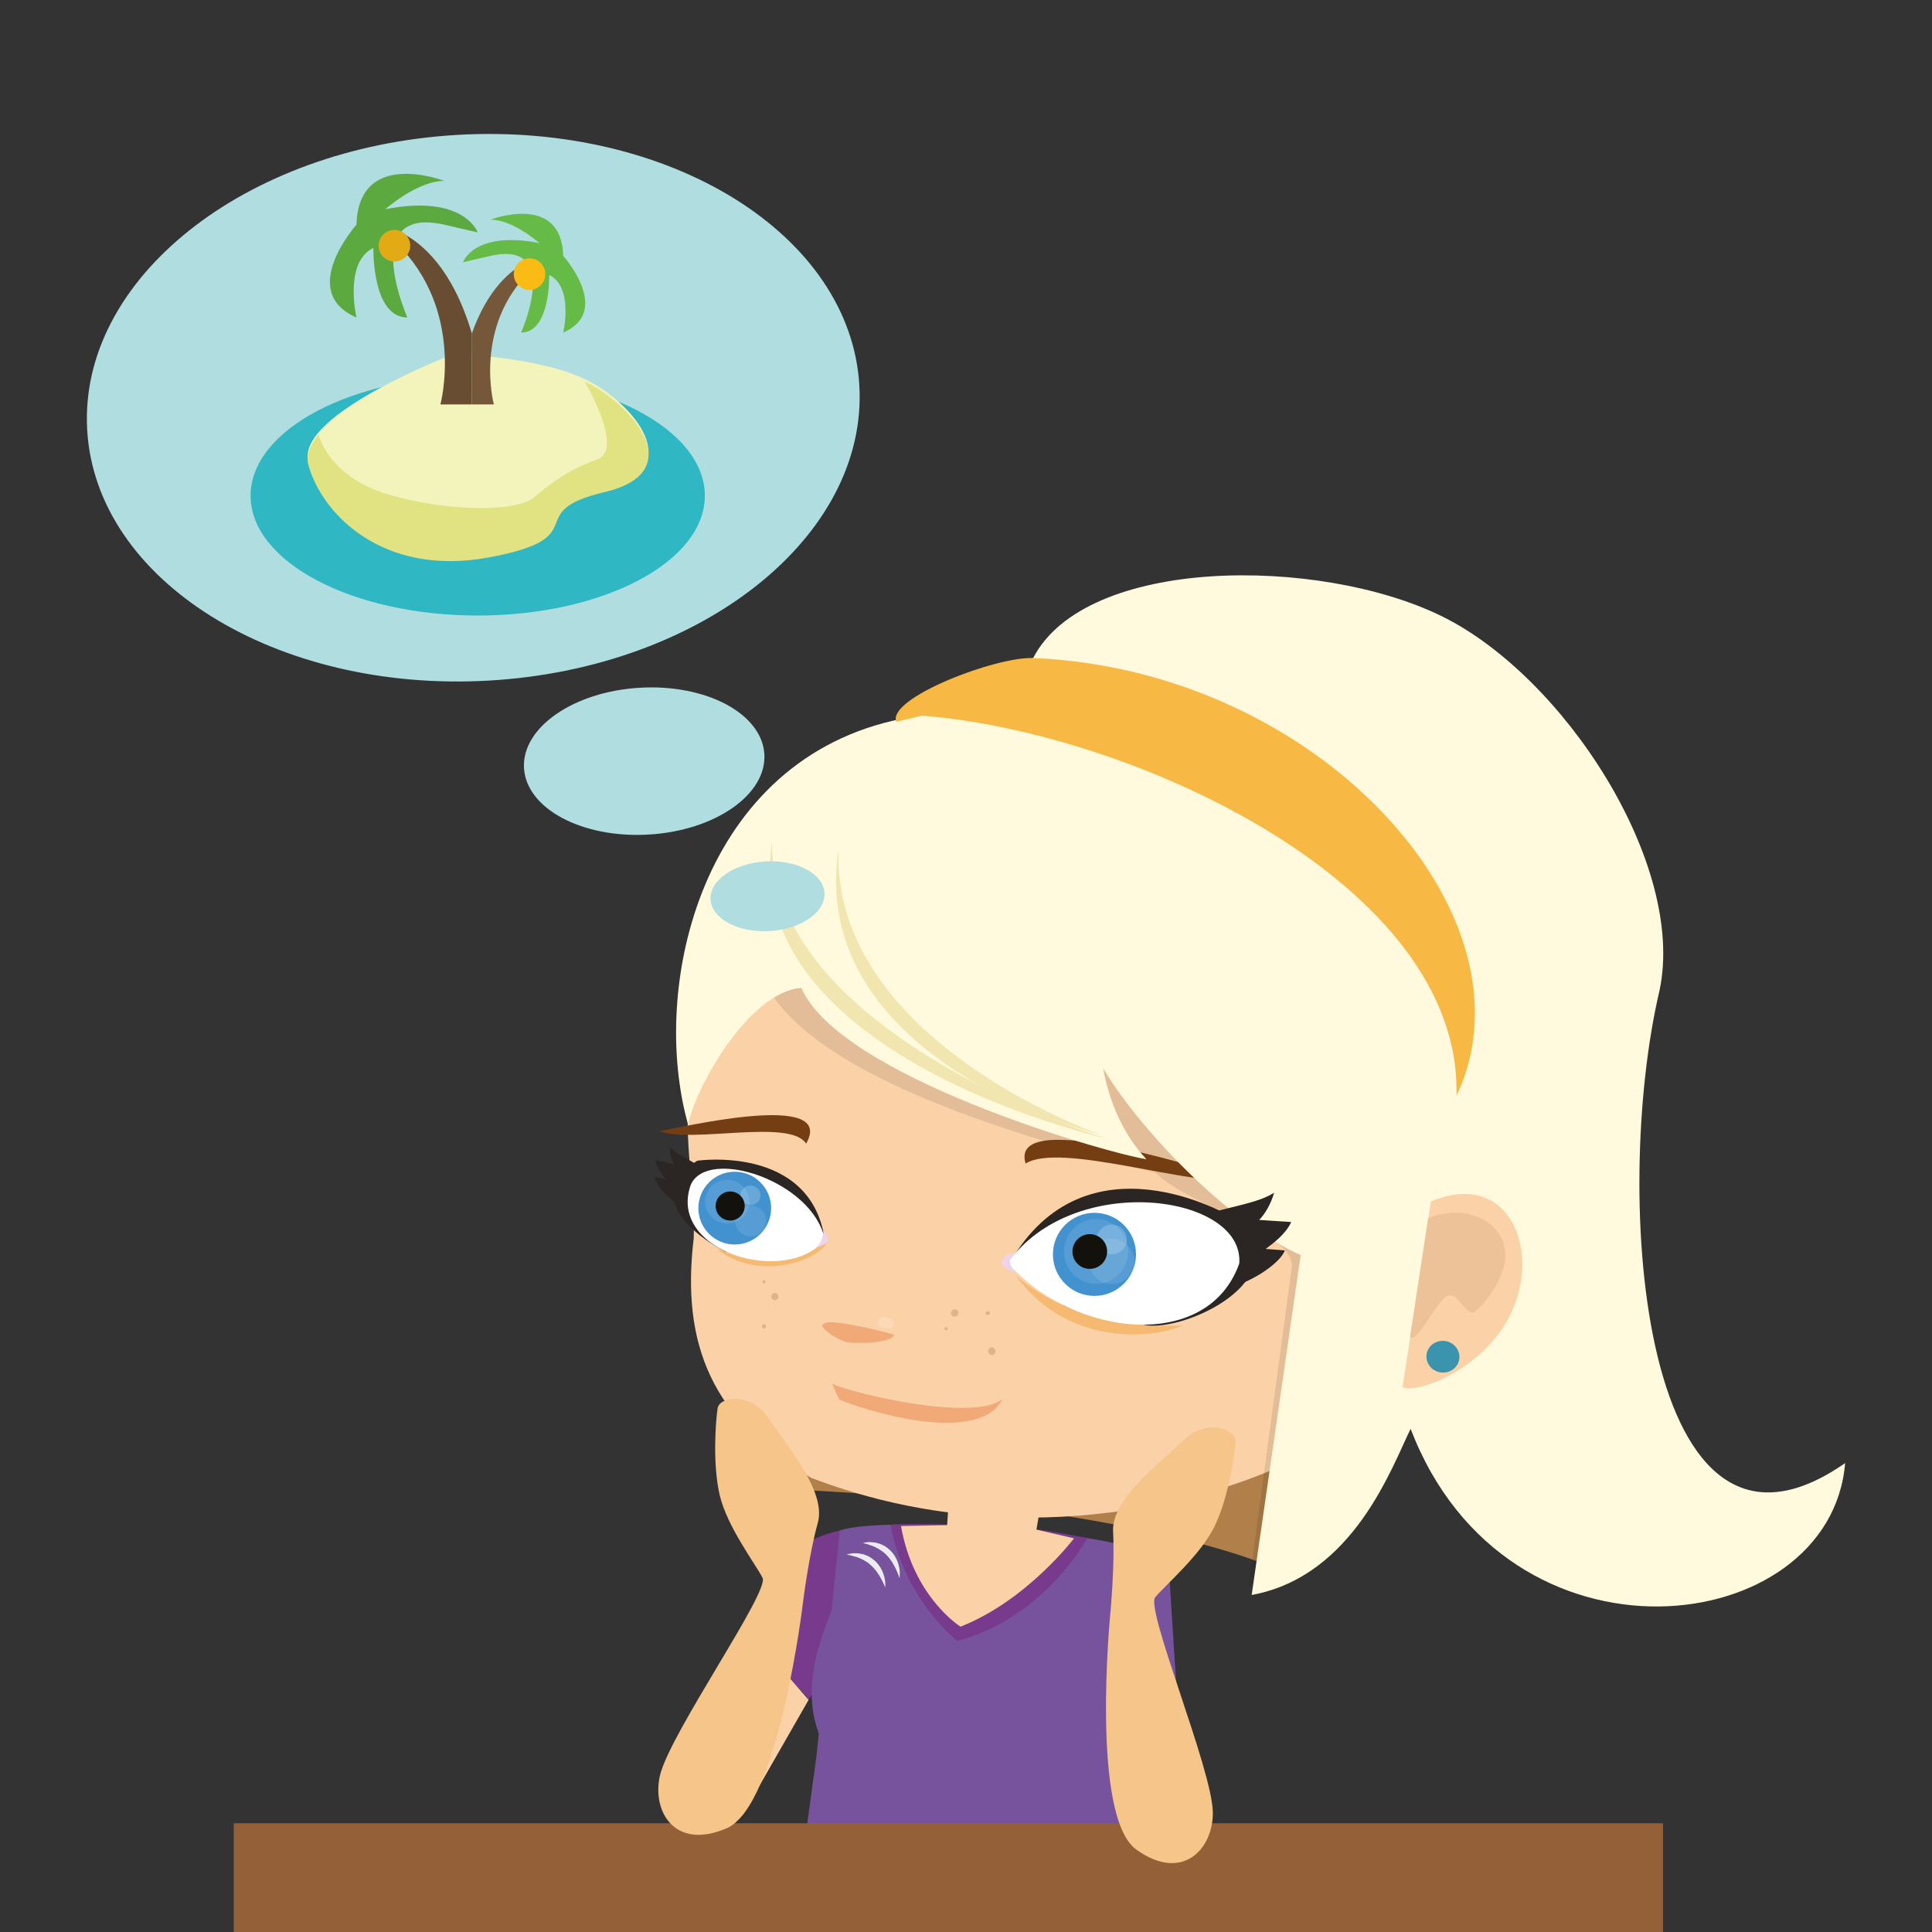 <svg enable-background="new -675 -675 1500 1500" height="1500" viewBox="-675 -675 1500 1500" width="1500" xmlns="http://www.w3.org/2000/svg" xmlns:xlink="http://www.w3.org/1999/xlink"><rect x="-675" y="-675" width="1500" height="1500" fill="#333333" stroke="none"/><clipPath id="a"><path d="m107.45 305.592c50.18-71.517 183.722-53.734 179.722.354-24.398 69.155-128.647 57.445-179.722-.354z"/></clipPath><clipPath id="b"><path d="m-34.522 287.402c-30.098 36.651-122.7 9.356-104.149-42.578 12.981-29.409 94.67-3.275 104.149 42.578z"/></clipPath><clipPath id="c"><path d="m-34.522 287.402c-30.098 36.651-122.7 9.356-104.149-42.578 12.981-29.409 94.67-3.275 104.149 42.578z"/></clipPath><path d="m-94.036 480.129.308-42.841-13.687 40.687-10.018-199.368 448.821 79.463-26.615 180.608c.009 0-113.607-49.012-398.809-58.549z" fill="#b17f49"/><path d="m-113.931 364.188c1.535 0 2.774 1.249 2.774 2.777s-1.239 2.77-2.774 2.77c-1.528 0-2.769-1.241-2.769-2.77s1.241-2.777 2.769-2.777z" fill="#e0b48b"/><path d="m-136.417 286.579c-9.842 82.305 14.157 140.482 91.055 185.758 157.665 60.422 306.011 18.741 368.498-10.833 98.458-54.169 128.864-221.918 103.054-346.7-131.995-57.759-215.521-143.931-395.949-173.343-92.277 29.374-137.601 110.846-163.414 195.315-16.719 57.808-1.53 102.999-3.244 149.803z" fill="#fbd1a7"/><g fill="#e0b48b"><path d="m-81.869 319.012c.692 0 1.254.562 1.254 1.248 0 .689-.562 1.251-1.254 1.251-.687 0-1.248-.562-1.248-1.251 0-.686.562-1.248 1.248-1.248z"/><path d="m-73.461 328.93c1.529 0 2.77 1.232 2.77 2.771 0 1.52-1.24 2.768-2.77 2.768s-2.769-1.248-2.769-2.768c0-1.539 1.239-2.771 2.769-2.771z"/><path d="m-83.303 354.622c.151-.967.928-1.675 1.751-1.539.816.137 1.362 1.023 1.222 1.999-.145.942-.932 1.629-1.751 1.495-.823-.136-1.362-1.005-1.222-1.955z"/><path d="m59.85 357.788c-.678.191-1.353-.206-1.52-.886-.167-.681.24-1.348.914-1.511.678-.163 1.384.235 1.511.922.177.689-.231 1.35-.905 1.475z"/><path d="m69.095 343.7c.352 1.482-.657 3.003-2.265 3.383-1.6.381-3.19-.505-3.542-2-.357-1.493.657-3.013 2.259-3.394 1.601-.377 3.19.526 3.548 2.011z"/><path d="m97.715 373.373c.396 1.62-.489 3.222-1.974 3.583-1.485.36-3.005-.652-3.402-2.271-.399-1.61.487-3.222 1.973-3.584 1.484-.363 3.013.652 3.403 2.272z"/><path d="m92.248 345.979c-.959.219-1.855-.226-2.064-1.058-.181-.796.418-1.637 1.386-1.882.932-.209 1.855.261 2.045 1.086.225.788-.408 1.62-1.367 1.854z"/></g><path d="m-35.125 352.912c-6.356.85 9.598 12.831 18.634 14.207 9.054 1.385 34.971.227 35.537-5.928-20.238-5.747-52.319-12.416-54.171-8.279z" fill="#f0a977"/><path d="m12.3 356.24c-3.429-.523-5.922-2.84-5.561-5.175.357-2.335 3.426-3.8 6.854-3.276 3.429.524 5.923 2.852 5.561 5.177-.356 2.334-3.425 3.801-6.854 3.274z" fill="#fff" opacity=".2"/><path d="m-29.109 399.336 5.624 12.18c14.094 6.461 107.209 37.52 126.792-.181-22.714 17.717-114.738-4.036-132.416-11.999z" fill="#f0a977"/><path d="m-149.68 176.204c19.895-32.189 31.989-58.161 70.897-84.115 43.795 76.305 222.304 121.715 301.071 143.452 26.227 26.227 109.795 46.786 105.569 73.806l-33.355 247.322c22.715-12.705 18.588-6.083 40.071-24.09l44.668-243.014-226.362-187.739-236.264-43.631-64.014 86.743z" fill="#12110b" opacity=".102"/><path d="m121.261 228.384c27.311-16.988 128.393 18.017 168.816 13.33-17.854-4.444-182.881-59.782-168.816-13.33z" fill="#753d12"/><path d="m-49.154 212.927c-12.204-19.71-89.164.081-113.878-9.746 13.049-1.821 138.09-32.289 113.878 9.746z" fill="#753d12"/><path d="m-140.717 198.32c5.689-29.601 47.397-103.367 87.931-106.344 29.087 68.093 233.256 127.401 267.898 133.065-18.616-19.942-28.932-44.957-33.619-70.511 33.085 54.487 102.909 122.555 153.36 144.971l-38.053 263.844c79.146-14.588 108.738-99.326 123.398-128.99 74.874 195.269 325.995 163.632 337.361 26.587-158.435 110.358-181.546-207.854-144.137-366.803 20.886-98.05-74.314-244.483-169.497-290.935-95.144-46.409-275.861-46.365-316.781 32.692l-101.6 47.1c-155.845 30.898-196.748 207.501-166.261 315.324z" fill="#fffadd"/><path d="m40.824-119.383c163.066 12.751 419.753 130.529 414.947 295.226 66.279-139.096-106.375-330.812-328.621-339.947-28.92-1.177-113.303 30.948-106.344 49.5z" fill="#f7b844"/><path d="m183.34 209.035c-120.277-30.777-277.959-106.104-258.95-230.489-1.167 114.692 152.044 193.992 258.95 230.489z" fill="#f1e6b0"/><path d="m179.284 206.149c-96.592-27.186-222.239-97.627-203.227-222.015-4.28 114.25 117.639 188.749 203.227 222.015z" fill="#f1e6b0"/><path d="m435.963 257.765-22.017 144.159c11.175 6.75 82.366-19.692 91.96-82.459 6.416-41.953-18.879-82.912-69.943-61.7z" fill="#fbd1a7"/><path d="m443.42 390.521c-6.994-1.068-11.836-7.385-10.813-14.099 1.022-6.733 7.527-11.312 14.522-10.245 7.007 1.069 11.837 7.385 10.822 14.1-1.029 6.733-7.537 11.312-14.531 10.244z" fill="#3a94ad"/><path d="m433.71 270.87c31.844-12.668 57.292 4.507 59.625 24.017 3.259 19.039-15.112 41.926-22.531 47.979-7.367 6.028-13.268-15.076-21.772-11.772-8.544 3.32-25.123 39.763-29.377 31.602 4.543-28.028 9.538-63.772 14.055-91.826z" fill="#e0b48b" opacity=".502"/><path d="m153.946 343.628c-12.09-16.01-8.977-38.795 6.986-50.932 15.854-12.136 38.468-9.059 50.532 6.879 12.107 15.991 8.959 38.757-6.968 50.912-1.901 1.429-3.854 2.713-6.045 3.737z" fill="#4676b9"/><path d="m111.541 297.71c-1.665-.959-6.642 5.24-5.918 7.638.705 2.405 9.213 7.782 10.171 6.57-3.946-4.959-3.819-8.614-4.253-14.208z" fill="#eed4e8"/><path d="m156.479 315.139c2.347-15.355 16.581-25.917 31.819-23.581 15.167 2.315 25.61 16.632 23.275 31.997-2.371 15.367-16.597 25.918-31.763 23.601-15.232-2.334-25.691-16.65-23.331-32.017z" fill="#fff" opacity=".102"/><path d="m178.008 325.04c1.639-10.733 11.657-18.027 22.307-16.398 10.752 1.629 18.118 11.602 16.507 22.315-1.664 10.732-11.689 18.117-22.434 16.488-10.65-1.628-18.035-11.673-16.38-22.405z" fill="#fff" opacity=".102"/><path d="m184.725 306.959c1.095-7.006 7.699-11.818 14.832-10.715 7.175 1.087 12.052 7.638 10.976 14.642-1.06 7.031-7.673 11.855-14.85 10.75-7.139-1.104-12.018-7.656-10.958-14.677z" fill="#fff" opacity=".2"/><path d="m114.037 315.772c38.978 53.835 104.649 49.427 129.119 38.298-26.796 1.374-83.707-.29-129.119-38.298z" fill="#f6b971"/><path d="m-96.714 293.131c-10.443-1.593-17.633-11.24-16.058-21.536 1.57-10.308 11.312-17.378 21.755-15.782 10.438 1.592 17.627 11.237 16.057 21.554-1.573 10.299-11.315 17.358-21.754 15.764z" fill="#fff" opacity=".102"/><path d="m-98.13 277.947c1.112-7.294 7.905-12.291 15.217-11.169 7.294 1.104 12.28 7.919 11.159 15.205-1.086 7.238-7.896 12.307-15.2 11.185-7.303-1.114-12.289-7.99-11.176-15.221z" fill="#fff" opacity=".102"/><path d="m-75 277.295c-4.773-.742-8.067-5.067-7.363-9.684.707-4.615 5.146-7.767 9.919-7.03 4.77.73 8.063 5.058 7.357 9.673-.704 4.616-5.143 7.765-9.913 7.041z" fill="#fff" opacity=".2"/><path d="m-99.415 279.918c1.045-6.857 7.494-11.582 14.371-10.515 6.905 1.031 11.575 7.457 10.516 14.317-1.072 6.95-7.438 11.637-14.317 10.586-6.883-1.039-11.637-7.437-10.57-14.388z" fill="#12110b"/><path d="m164.933 324.243c1.249-8.207 8.858-13.845 17.05-12.596 8.253 1.266 13.855 8.939 12.596 17.139-1.248 8.215-8.905 13.855-17.141 12.579-8.188-1.248-13.79-8.887-12.505-17.122z" fill="#12110b"/><path d="m-118.545 294.706c39.568 13.166 60.301 5.14 85.432-4.832-5.942 12.524-51.062 31.4-85.432 4.832z" fill="#f6b971"/><path d="m-88.194 280.717c.574-3.729 3.973-6.328 7.67-5.739 3.737.561 6.293 4.046 5.719 7.783-.575 3.691-4.031 6.181-7.755 5.594-3.706-.554-6.19-3.929-5.634-7.638z" fill="#fff" opacity=".6"/><path d="m176.226 320.806c.625-4.057 4.57-6.825 8.761-6.192 4.216.634 7.149 4.471 6.551 8.526-.651 4.18-4.596 6.949-8.795 6.298-4.21-.652-7.168-4.48-6.517-8.632z" fill="#fff" opacity=".6"/><g fill="#2b2523"><path d="m-108.84 253.821c-6.764-21.051-35.798-27.096-46.029-38.334-.036 5.086 1.596 10.516 3.384 13.467l-14.596-3.078c.937 5.738 5.479 11.349 8.167 14.605l-8.733-1.719c.345 6.08 12.937 20.76 27.597 26.324-8.46-5.638-10.331-12.335-7.506-24.932 3.437-6.767 26.301-6.659 37.716 13.667z"/><path d="m222.668 294.29c20.488-32.407 69.898-29.067 91.544-43.294-2.317 8.616-7.421 17.067-11.619 21.159l24.894 1.628c-4.126 9.248-14.034 16.597-19.79 20.851l14.804 1.192c-3.31 10.146-30.277 29.069-56.412 31.621 16.161-5.604 22.26-16.055 23.455-38.623-2.463-13.013-39.23-23.584-66.876 5.466z"/><path d="m-133.632 226.165s88.035-12.76 98.944 61.139l-6.395 6.227-70.929 3.112c.001-.009-73.417-36.245-21.62-70.478z"/><path d="m210.461 352.802c28.062 10.336 131.026-35.889 69.798-83.452 0 0-112.113-67.075-171.316 36.188-.001 0 100.385 47.555 101.518 47.264z"/></g><path d="m107.45 305.592c50.18-71.517 183.722-53.734 179.722.354-24.398 69.155-128.647 57.445-179.722-.354z" fill="#fff"/><g clip-path="url(#a)"><path d="m174.742 266.616c17.81 0 32.252 14.444 32.252 32.252 0 17.828-14.442 32.262-32.252 32.262-17.827 0-32.262-14.434-32.262-32.262 0-17.807 14.435-32.252 32.262-32.252z" fill="#4292cf"/><g fill="#fff"><path d="m151.305 292.824c2.117-13.756 14.877-23.223 28.542-21.14 13.573 2.082 22.933 14.913 20.83 28.687-2.116 13.773-14.857 23.239-28.459 21.158-13.639-2.099-23.005-14.915-20.913-28.705z" opacity=".102"/><path d="m170.598 301.7c1.483-9.61 10.461-16.18 20.035-14.715 9.609 1.476 16.217 10.399 14.779 20.009-1.476 9.63-10.472 16.236-20.1 14.777-9.547-1.465-16.162-10.442-14.714-20.071z" opacity=".102"/><path d="m176.679 285.503c.94-6.29 6.832-10.614 13.267-9.637 6.426.976 10.806 6.895 9.845 13.185-.958 6.27-6.894 10.578-13.318 9.61-6.428-.988-10.781-6.868-9.794-13.158z" opacity=".2"/></g><path d="m157.819 294.634c1.141-7.35 7.964-12.417 15.294-11.294 7.384 1.14 12.452 7.989 11.294 15.365-1.105 7.339-7.964 12.397-15.365 11.275-7.35-1.105-12.345-7.999-11.223-15.346z" fill="#12110b"/></g><path d="m-34.522 287.402c-30.098 36.651-122.7 9.356-104.149-42.578 12.981-29.409 94.67-3.275 104.149 42.578z" fill="#fff"/><path clip-path="url(#b)" d="m-104.541 234.726c15.606 0 28.251 12.65 28.251 28.253 0 15.61-12.646 28.262-28.251 28.262s-28.253-12.651-28.253-28.262c0-15.603 12.648-28.253 28.253-28.253z" fill="#4292cf"/><g clip-path="url(#c)"><g fill="#fff"><path d="m-127.346 255.358c1.416-9.203 10.081-15.563 19.479-14.116 9.365 1.429 15.827 10.081 14.416 19.312-1.408 9.246-10.171 15.581-19.515 14.15-9.402-1.445-15.786-10.088-14.38-19.346z" opacity=".102"/><path d="m-104.125 271.123c1.009-6.551 7.118-11.04 13.643-10.045 6.542.995 11.009 7.112 10.008 13.655-.982 6.452-7.09 11.014-13.623 10.019-6.535-.997-11.028-7.149-10.028-13.629z" opacity=".102"/><path d="m-93.469 260.498c-4.276-.653-7.226-4.542-6.598-8.667.635-4.128 4.612-6.951 8.888-6.3s7.23 4.534 6.597 8.671c-.634 4.124-4.611 6.948-8.887 6.296z" opacity=".2"/></g><path d="m-119.246 259.621c.945-6.172 6.718-10.389 12.881-9.438 6.172.941 10.365 6.678 9.421 12.832-.957 6.225-6.661 10.443-12.833 9.466-6.162-.924-10.425-6.652-9.469-12.86z" fill="#12110b"/></g><path d="m-35.468 280.86c1.299-.616 3.983 5.719 3.104 7.746-.768 1.972-7.533 5.503-8.071 4.244 3.519-3.772 3.909-7.051 4.967-11.99z" fill="#eed4e8"/><path d="m108.562 298.487c-1.653-.967-6.613 5.232-5.907 7.638.706 2.39 9.211 7.801 10.172 6.571-3.937-4.977-3.818-8.633-4.265-14.209z" fill="#eed4e8"/><path d="m-47.208 644.791c21.044-34.523 41.469-63.399 43.573-72.195l-19.312-59.318c-58.26 13.501-40.542 48.041-72.681 106.828 14.596.949 35.809 5.881 48.42 24.685z" fill="#783a8d"/><path d="m268.331 1003.664c-80.548 48.214-270.764 58.432-352.181-2.887l42.709-311.896 18.184-175.604c32.461-12.047 236.103-.137 255.289 26.83l20.271 318.595z" fill="#78539d"/><path d="m63.443 509.213c-10.417-2.056-47.112-.416-47.112-.416 11.009 58.92 51.994 90.286 51.994 90.286 68.392-18.533 100.814-79.897 100.814-79.897s-35.191-6.933-39.463-6.579" fill="#783a8d"/><path d="m-18.305 537.556c1.666 24.542-43.129 81.183-19.673 136.537" fill="#78539d"/><path d="m24.536 509.793 35.812-.688 1.521-22.887 71.907 2.407-4.099 23.98 29.193 6.76s-36.505 48.287-88.116 68.577c0 .001-36.563-22.659-46.218-78.149z" fill="#fbd1a7"/><path d="m-71.932 822.232c73.318 43.038 252.557 72.258 328.572 2.606l-4.345-38.768s-130.691 90.177-318.693-1.865" fill="#5a5653"/><path d="m12.263 557.41s-1.018-2.642-2.873-6.153c-1.833-3.548-4.67-7.928-8.394-11.149-1.768-1.746-3.923-2.986-5.976-4.144-2.114-.978-4.172-2.011-6.108-2.408-1.891-.605-3.548-.967-4.724-1.213-1.179-.254-1.875-.479-1.875-.479s.666-.191 1.884-.417c1.202-.155 2.973-.706 5.104-.479 1.067.081 2.262 0 3.474.307 1.212.264 2.589.344 3.846.942 1.241.578 2.696.922 3.874 1.809 1.244.777 2.502 1.593 3.587 2.624 4.584 3.946 6.882 9.593 7.755 13.72.898 4.199.426 7.04.426 7.04z" fill="#ecebed"/><path d="m23.345 550.171s-.86-2.696-2.502-6.336c-1.61-3.637-4.177-8.172-7.706-11.637-1.66-1.854-3.746-3.223-5.718-4.489-2.059-1.103-4.05-2.243-5.96-2.777-1.841-.725-3.484-1.175-4.642-1.475-1.158-.325-1.847-.598-1.847-.598s.68-.145 1.899-.298c1.209-.082 3.014-.534 5.137-.173 1.054.146 2.262.135 3.456.507 1.196.345 2.557.518 3.779 1.176 1.208.652 2.643 1.088 3.765 2.047 1.195.851 2.397 1.736 3.42 2.841 4.345 4.216 6.29 10.009 6.919 14.171.643 4.235 0 7.041 0 7.041z" fill="#ecebed"/><path d="m-607.308-341.179c-6.729-117 122.022-219.575 287.559-229.1 165.549-9.524 305.213 77.6 311.941 194.599 6.737 116.99-122.013 219.553-287.559 229.082-165.54 9.524-305.214-77.599-311.941-194.581zm572.453 359.49c.858 14.926-18.259 28.171-42.682 29.577-24.43 1.397-44.935-9.553-45.787-24.494-.863-14.927 18.254-28.18 42.673-29.577 24.415-1.407 44.934 9.566 45.796 24.494zm-136.729-45.343c-51.522 2.962-94.779-20.135-96.588-51.632-1.805-31.487 38.505-59.418 90.028-62.381 51.533-2.969 94.789 20.153 96.593 51.64 1.818 31.497-38.5 59.417-90.033 62.373z" fill="#afdde0"/><path d="m-493.489 740.57h1109.644v87.816h-1109.644z" fill="#936037"/><path d="m-304.107-383.141c97.39 0 176.336 41.65 176.336 93.019 0 51.373-78.947 93.02-176.336 93.02-97.386 0-176.333-41.646-176.333-93.02 0-51.369 78.947-93.019 176.333-93.019z" fill="#2fb7c4"/><path d="m-322.51-400.253s-122.896 46.812-113.145 83.878c9.755 37.067 56.572 87.785 140.452 72.179 83.882-15.616 23.411-35.111 89.729-50.717 66.323-15.602 21.46-68.273-15.606-85.835-37.066-17.55-101.43-19.505-101.43-19.505z" fill="#f3f4bc"/><path d="m-221.08-378.792c37.067 17.561 81.929 70.223 15.606 85.824-66.318 15.606-5.847 35.112-89.729 50.718-83.88 15.606-130.697-35.12-140.452-72.178-1.946-7.411 1.407-15.226 8.023-22.963 0 0 7.583 32.713 54.396 46.375 46.815 13.646 99.488 13.646 113.134 1.954 13.661-11.704 27.311-21.451 48.772-29.265 21.462-7.794-9.75-60.465-9.75-60.465z" fill="#e1e282"/><path d="m-367.676-492.979.453-.162.085-4.199-.085 4.199 3.615-1.308c-.091-.037-.186-.104-.276-.149 5.651-6.801 16.005-9.991 33.823-5.951l25.954 5.996s-10.462-30.012-71.74-18.003c0 0 24.778-22.008 45.787-22.008 0 0-66.387-25.642-68.193 34.016 0 0-46.365 52.007 0 72.039 0 0-10.027-42.763 13.149-54.034 0 0-1.262 54.034 26.389 54.034.271.633-16.411-36.704-9.276-58.5.227.213.421.43.642.633l.127-6.773z" fill="#5caa3f"/><path d="m-363.608-494.439-3.615 1.308-.127 6.773c53.886 52.514 34.292 125.339 34.292 125.339h12.395 11.84v-55.626c-14.696-49.067-37.957-69.429-54.785-77.794z" fill="#684d32"/><path d="m-261.581-470.115-4.886-1.706c.121.141.244.249.362.389-12.833 6.322-30.311 21.081-42.542 55.315-.058-.186-.113-.353-.167-.529v55.626h10.937 6.299s-16.343-60.695 28.868-104.159z" fill="#755739"/><path d="m-237.695-476.372c-1.497-49.307-56.377-28.113-56.377-28.113 17.365 0 37.844 18.198 37.844 18.198-50.668-9.932-59.305 14.881-59.305 14.881l21.452-4.967c14.383-3.241 22.862-.833 27.605 4.542l4.882 1.707 1.003-4.322-1.003 4.322 3.182 1.122-3.182-1.122-1.126 4.945v-.009c5.88 18.036-7.879 48.904-7.684 48.374 22.876 0 21.823-44.673 21.823-44.673 19.18 9.322 10.868 44.673 10.868 44.673 38.366-16.56.018-59.558.018-59.558z" fill="#66ba46"/><path d="m-368.771-496.517c6.773 0 12.263 5.489 12.263 12.262 0 6.769-5.489 12.257-12.263 12.257-6.769 0-12.258-5.488-12.258-12.257.001-6.773 5.49-12.262 12.258-12.262z" fill="#e2aa15"/><path d="m-263.852-474.445c6.769 0 12.258 5.494 12.258 12.262 0 6.769-5.489 12.263-12.258 12.263-6.773 0-12.261-5.494-12.261-12.263s5.488-12.262 12.261-12.262z" fill="#f9bb14"/><path d="m187.14 576.739s-15.801 158.536 20.162 184.318c35.99 25.772 59.664-.759 59.347-28.858-.363-33.347-52.505-157.632-44.741-167.07 7.783-9.475 35.548-32.894 46.389-55.718 10.841-22.804 15.419-55.972 16.015-65.354.581-9.339-22.929-18.046-40.304-.87-17.429 17.168-56.252 45.383-54.805 70.931 1.412 25.502-2.063 62.621-2.063 62.621z" fill="#f6c589"/><path d="m-47.208 644.791-51.08 89.19-20.257-22.079 31.574-112.819z" fill="#fbd1a7"/><path d="m-51.524 568.849s-18.683 158.22-59.365 175.65c-40.69 17.428-58.102-13.576-51.735-40.977 7.543-32.469 85.208-142.619 79.666-153.498-5.57-10.931-27.632-39.78-33.305-64.396-5.679-24.613-3.018-57.987-1.575-67.265 1.447-9.257 26.27-12.704 39.56 7.83 13.306 20.506 45.147 56.412 38.241 81.064-6.886 24.597-11.487 61.592-11.487 61.592z" fill="#f6c589"/></svg>